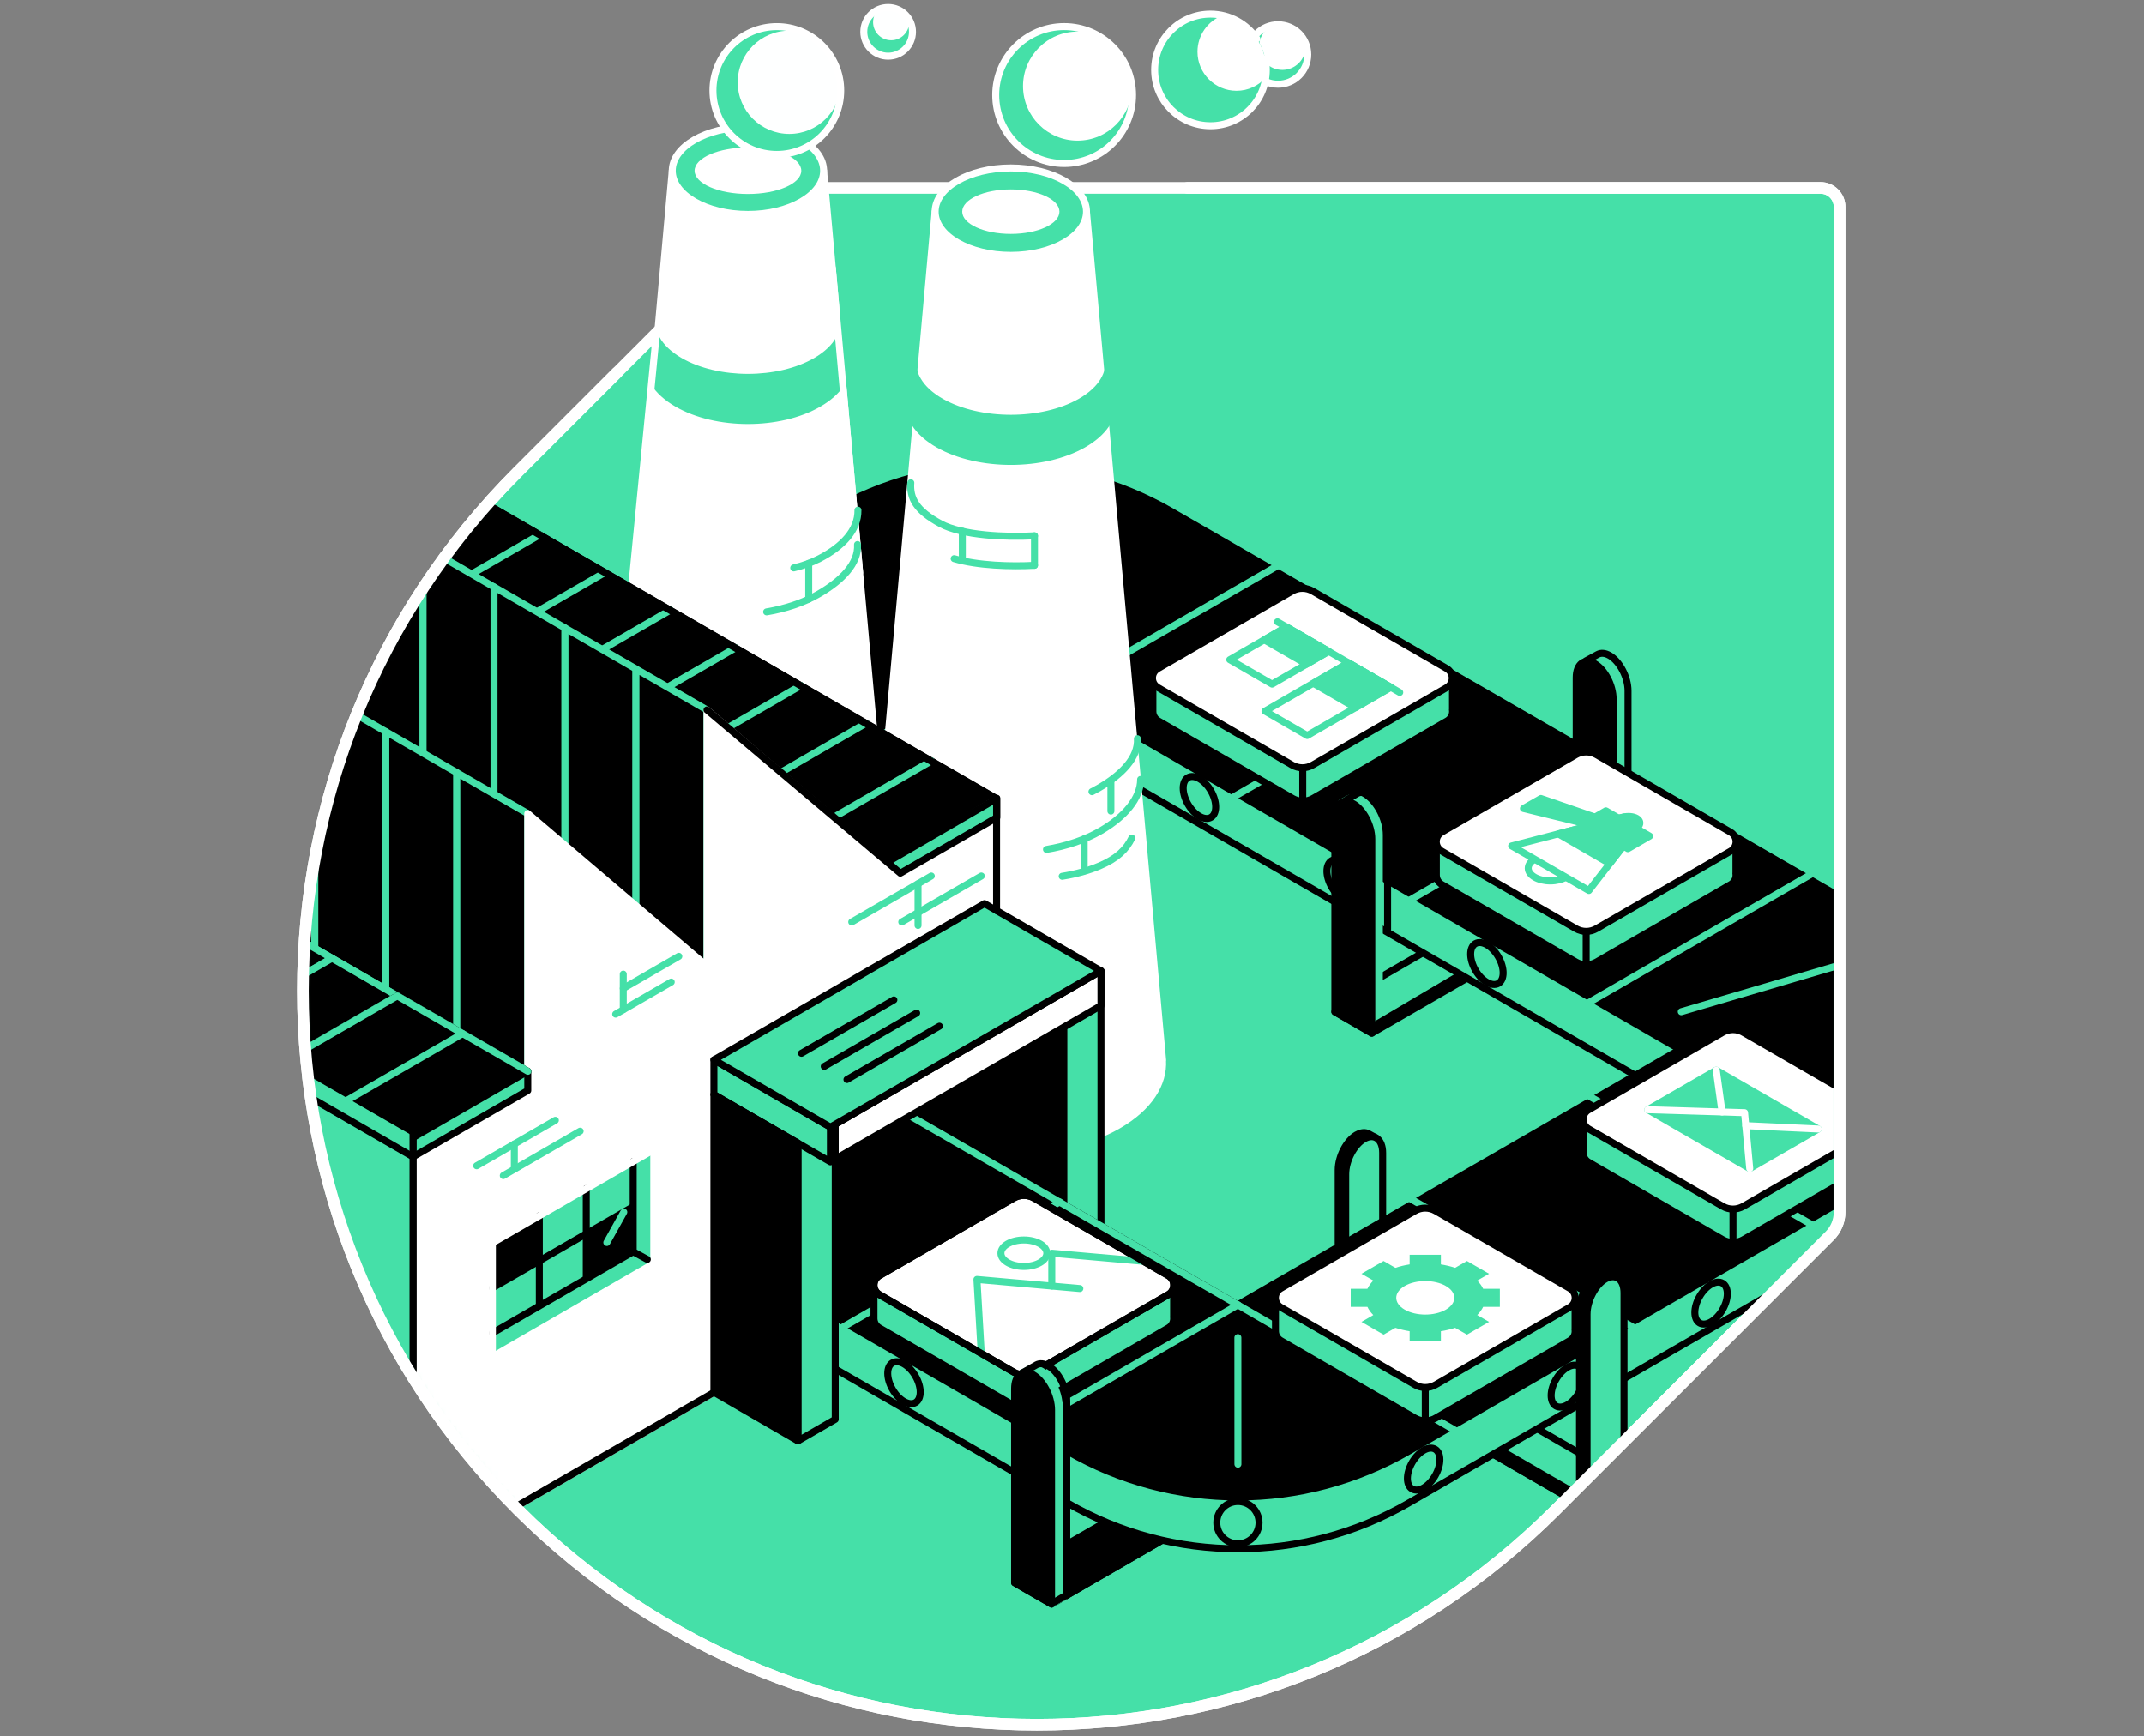 <svg width="368" height="298" viewBox="0 0 368 298" fill="none" xmlns="http://www.w3.org/2000/svg">
<rect x="0" y="0" width="368" height="298" fill="#808080" stroke="none"/>
<g clip-path="url(#clip0_8620_3327)">
<path d="M139.991 32.248C138.461 32.248 136.991 32.857 135.907 33.941L88.899 80.954C39.7 130.148 39.7 209.906 88.899 259.1C138.092 308.298 217.851 308.298 267.04 259.1L314.057 212.083C315.141 211.003 315.746 209.533 315.746 208.008V35.514C315.746 33.71 314.284 32.248 312.48 32.248H139.991Z" fill="#45E0A8" stroke="white" stroke-width="2" stroke-linecap="round" stroke-linejoin="round"/>
<path d="M235.46 177.312L229.117 173.648L289.342 138.879L262.026 161.974L235.46 177.312Z" fill="#45E0A8" stroke="black" stroke-width="1.2" stroke-linecap="round" stroke-linejoin="round"/>
<path d="M235.46 176.262L230.412 171.497L287.684 138.429L263.321 159.818L235.46 176.262Z" fill="#45E0A8" stroke="black" stroke-width="1.2" stroke-linecap="round" stroke-linejoin="round"/>
<path d="M275.004 113.193C274.232 112.747 273.525 112.708 272.977 113L271.691 113.698C271.691 113.698 271.867 113.896 272.072 114.127C271.922 114.534 271.837 115.023 271.837 115.584L276.885 153.267L278.179 151.111V119.244C278.179 116.908 276.761 114.195 275.008 113.184L275.004 113.193Z" fill="#45E0A8" stroke="#45E0A8" stroke-width="1.2" stroke-linecap="round" stroke-linejoin="round"/>
<path d="M276.267 112.497C275.496 112.052 274.789 112.013 274.24 112.305L272.239 113.393C272.239 113.393 273.13 113.2 273.336 113.432C273.186 113.839 273.1 114.327 273.1 114.889L277.249 153.043L279.438 150.42V118.553C279.438 116.217 278.02 113.504 276.267 112.493V112.497Z" stroke="black" stroke-width="1.2" stroke-linecap="round" stroke-linejoin="round"/>
<path d="M276.88 153.268L270.538 149.608V116.288C270.538 113.953 271.956 112.881 273.709 113.893C275.462 114.904 276.88 117.617 276.88 119.952V153.273V153.268Z" fill="black" stroke="black" stroke-width="1.2" stroke-linecap="round" stroke-linejoin="round"/>
<path d="M232.863 194.756C233.635 194.31 234.342 194.271 234.89 194.563L236.176 195.261C236.176 195.261 236 195.459 235.795 195.69C235.945 196.097 236.03 196.586 236.03 197.147L230.982 234.83L229.688 232.674V200.807C229.688 198.471 231.106 195.758 232.859 194.747L232.863 194.756Z" fill="black" stroke="black" stroke-width="1.2" stroke-linecap="round" stroke-linejoin="round"/>
<path d="M230.983 234.835L237.325 231.175V197.855C237.325 195.52 235.907 194.448 234.154 195.46C232.401 196.471 230.983 199.184 230.983 201.519V234.84V234.835Z" fill="#45E0A8" stroke="black" stroke-width="1.2" stroke-linecap="round" stroke-linejoin="round"/>
<path d="M180.489 275.297L174.146 271.637L200.713 256.299L207.055 259.959L180.489 275.297Z" fill="#45E0A8" stroke="black" stroke-width="1.2" stroke-linecap="round" stroke-linejoin="round"/>
<path d="M181.78 273.144L175.437 269.48L202.008 254.142L208.35 257.802L181.78 273.144Z" fill="black" stroke="black" stroke-width="1.2" stroke-linecap="round" stroke-linejoin="round"/>
<path d="M180.489 274.109V275.296L207.055 259.958V258.548L180.489 274.109Z" fill="black" stroke="black" stroke-width="1.2" stroke-linecap="round" stroke-linejoin="round"/>
<mask id="mask0_8620_3327" style="mask-type:luminance" maskUnits="userSpaceOnUse" x="52" y="-5" width="264" height="301">
<path d="M130.434 -5C128.904 -5 114.483 11.937 113.399 13.021L103.722 66.136L88.907 80.955C39.709 130.149 39.709 209.908 88.907 259.101C138.101 308.3 217.859 308.3 267.049 259.101L314.065 212.085C315.15 211.005 315.754 209.535 315.754 208.009V35.516C315.754 33.711 314.293 32.25 312.488 32.25H208.319L240.238 0.854L130.434 -5Z" fill="white"/>
</mask>
<g mask="url(#mask0_8620_3327)">
<path d="M272.406 258.875L278.749 255.215L218.52 220.442L245.84 243.537L272.406 258.875Z" fill="#45E0A8" stroke="black" stroke-width="1.2" stroke-linecap="round" stroke-linejoin="round"/>
<path d="M271.117 256.723L277.455 253.059L220.183 219.996L244.546 241.381L271.117 256.723Z" fill="#45E0A8" stroke="black" stroke-width="1.2" stroke-linecap="round" stroke-linejoin="round"/>
<path d="M272.406 257.686V258.873L245.84 243.535V242.125L272.406 257.686Z" fill="black" stroke="black" stroke-width="1.2" stroke-linecap="round" stroke-linejoin="round"/>
<path d="M339.128 176.244L201.034 96.648C182.924 86.208 160.622 86.217 142.52 96.669L28.623 162.427L65.037 183.452L171.906 121.753L302.709 197.273L339.123 176.248L339.128 176.244Z" fill="#45E0A8" stroke="black" stroke-width="1.2" stroke-linecap="round" stroke-linejoin="round"/>
<path d="M339.128 167.357L201.034 87.761C182.924 77.322 160.622 77.33 142.52 87.783L28.623 153.54L65.037 174.565L171.906 112.866L302.709 188.386L339.123 167.361L339.128 167.357Z" fill="black" stroke="black" stroke-width="1.2" stroke-linecap="round" stroke-linejoin="round"/>
<path d="M279.387 132.883L241.605 154.696" stroke="#45E0A8" stroke-width="1.2" stroke-linecap="round" stroke-linejoin="round"/>
<path d="M312.133 149.302L272.105 172.409" stroke="#45E0A8" stroke-width="1.2" stroke-linecap="round" stroke-linejoin="round"/>
<path d="M219.997 96.68L180.343 119.577" stroke="#45E0A8" stroke-width="1.2" stroke-linecap="round" stroke-linejoin="round"/>
<path d="M248.796 115.377L211.353 136.993" stroke="#45E0A8" stroke-width="1.2" stroke-linecap="round" stroke-linejoin="round"/>
<path d="M219.364 14.457C222.183 14.457 224.468 12.171 224.468 9.353C224.468 6.534 222.183 4.249 219.364 4.249C216.545 4.249 214.26 6.534 214.26 9.353C214.26 12.171 216.545 14.457 219.364 14.457Z" fill="#45E0A8"/>
<path d="M220.1 12C222.306 12 224.094 10.212 224.094 8.006C224.094 5.8 222.306 4.012 220.1 4.012C217.894 4.012 216.106 5.8 216.106 8.006C216.106 10.212 217.894 12 220.1 12Z" fill="white"/>
<path d="M219.364 14.457C222.183 14.457 224.468 12.171 224.468 9.353C224.468 6.534 222.183 4.249 219.364 4.249C216.545 4.249 214.26 6.534 214.26 9.353C214.26 12.171 216.545 14.457 219.364 14.457Z" stroke="white" stroke-width="1.2" stroke-linecap="round" stroke-linejoin="round"/>
<path d="M182.649 28.059C189.137 28.059 194.396 22.8 194.396 16.312C194.396 9.825 189.137 4.565 182.649 4.565C176.162 4.565 170.903 9.825 170.903 16.312C170.903 22.8 176.162 28.059 182.649 28.059Z" fill="#45E0A8"/>
<path d="M184.947 24.134C190.113 24.134 194.302 19.945 194.302 14.778C194.302 9.611 190.113 5.423 184.947 5.423C179.78 5.423 175.591 9.611 175.591 14.778C175.591 19.945 179.78 24.134 184.947 24.134Z" fill="white"/>
<path d="M154.438 174.945L141.363 29.3H115.384L111.248 75.447L102.364 174.533C102.351 174.649 102.343 174.765 102.334 174.88V174.945C102.098 178.965 104.631 183.032 109.945 186.1C120.123 191.976 136.627 191.976 146.805 186.1C152.124 183.032 154.656 178.965 154.416 174.945H154.438Z" fill="white" stroke="white" stroke-width="1.2" stroke-linecap="round" stroke-linejoin="round"/>
<path d="M150.658 126.737C150.658 129.938 147.988 133.144 143.759 135.586C141.084 137.129 137.887 138.184 134.498 138.754" stroke="#45E0A8" stroke-width="1.2" stroke-linecap="round" stroke-linejoin="round"/>
<path d="M128.378 36.8C135.552 36.8 141.367 33.443 141.367 29.3C141.367 25.159 135.552 21.801 128.378 21.801C121.204 21.801 115.388 25.159 115.388 29.3C115.388 33.443 121.204 36.8 128.378 36.8Z" fill="#45E0A8"/>
<path d="M128.378 36.8C135.552 36.8 141.367 33.443 141.367 29.3C141.367 25.159 135.552 21.801 128.378 21.801C121.204 21.801 115.388 25.159 115.388 29.3C115.388 33.443 121.204 36.8 128.378 36.8Z" stroke="white" stroke-width="1.2" stroke-linecap="round" stroke-linejoin="round"/>
<path d="M128.377 33.291C133.435 33.291 137.536 31.504 137.536 29.301C137.536 27.097 133.435 25.311 128.377 25.311C123.32 25.311 119.219 27.097 119.219 29.301C119.219 31.504 123.32 33.291 128.377 33.291Z" fill="white"/>
<path d="M111.256 61.586L111.265 61.595C110.943 64.346 112.593 67.162 116.24 69.266C122.943 73.136 133.807 73.136 140.505 69.266C144.019 67.239 145.682 64.547 145.511 61.89H145.515L145.506 61.796C145.506 61.788 145.506 61.783 145.506 61.775L144.868 54.605H144.821C144.962 55.843 144.684 57.099 143.989 58.286C143.912 58.415 143.835 58.543 143.749 58.672C143.724 58.711 143.694 58.749 143.668 58.792C143.582 58.916 143.488 59.041 143.394 59.165C143.364 59.208 143.329 59.246 143.295 59.289C143.196 59.409 143.094 59.529 142.991 59.645C142.952 59.688 142.914 59.73 142.871 59.773C142.764 59.885 142.652 59.996 142.541 60.108C142.494 60.155 142.447 60.198 142.399 60.245C142.284 60.352 142.164 60.455 142.044 60.562C141.988 60.609 141.937 60.656 141.877 60.703C141.752 60.806 141.624 60.905 141.491 61.003C141.431 61.05 141.371 61.098 141.307 61.145C141.169 61.248 141.019 61.346 140.874 61.445C140.814 61.488 140.754 61.526 140.694 61.569C140.479 61.706 140.261 61.843 140.034 61.972C133.593 65.692 123.153 65.692 116.712 61.972C116.485 61.843 116.27 61.706 116.06 61.573C115.996 61.535 115.94 61.492 115.876 61.449C115.73 61.35 115.589 61.252 115.452 61.153C115.388 61.106 115.328 61.059 115.268 61.012C115.139 60.913 115.01 60.815 114.886 60.716C114.83 60.669 114.775 60.622 114.723 60.579C114.599 60.472 114.479 60.369 114.363 60.262C114.316 60.219 114.273 60.176 114.226 60.133C114.106 60.018 113.99 59.902 113.879 59.782C113.845 59.748 113.81 59.713 113.78 59.675C113.66 59.542 113.545 59.409 113.438 59.276C113.421 59.255 113.399 59.229 113.382 59.208C113.258 59.049 113.138 58.891 113.031 58.728C112.915 58.56 112.808 58.389 112.713 58.218" fill="#45E0A8"/>
<path d="M111.256 61.586L111.265 61.595C110.943 64.346 112.593 67.162 116.24 69.266C122.943 73.136 133.807 73.136 140.505 69.266C144.019 67.239 145.682 64.547 145.511 61.89H145.515L145.506 61.796C145.506 61.788 145.506 61.783 145.506 61.775L144.868 54.605H144.821C144.962 55.843 144.684 57.099 143.989 58.286C143.912 58.415 143.835 58.543 143.749 58.672C143.724 58.711 143.694 58.749 143.668 58.792C143.582 58.916 143.488 59.041 143.394 59.165C143.364 59.208 143.329 59.246 143.295 59.289C143.196 59.409 143.094 59.529 142.991 59.645C142.952 59.688 142.914 59.73 142.871 59.773C142.764 59.885 142.652 59.996 142.541 60.108C142.494 60.155 142.447 60.198 142.399 60.245C142.284 60.352 142.164 60.455 142.044 60.562C141.988 60.609 141.937 60.656 141.877 60.703C141.752 60.806 141.624 60.905 141.491 61.003C141.431 61.05 141.371 61.098 141.307 61.145C141.169 61.248 141.019 61.346 140.874 61.445C140.814 61.488 140.754 61.526 140.694 61.569C140.479 61.706 140.261 61.843 140.034 61.972C133.593 65.692 123.153 65.692 116.712 61.972C116.485 61.843 116.27 61.706 116.06 61.573C115.996 61.535 115.94 61.492 115.876 61.449C115.73 61.35 115.589 61.252 115.452 61.153C115.388 61.106 115.328 61.059 115.268 61.012C115.139 60.913 115.01 60.815 114.886 60.716C114.83 60.669 114.775 60.622 114.723 60.579C114.599 60.472 114.479 60.369 114.363 60.262C114.316 60.219 114.273 60.176 114.226 60.133C114.106 60.018 113.99 59.902 113.879 59.782C113.845 59.748 113.81 59.713 113.78 59.675C113.66 59.542 113.545 59.409 113.438 59.276C113.421 59.255 113.399 59.229 113.382 59.208C113.258 59.049 113.138 58.891 113.031 58.728C112.915 58.56 112.808 58.389 112.713 58.218" stroke="#45E0A8" stroke-width="1.2" stroke-linecap="round" stroke-linejoin="round"/>
<path d="M133.336 26.503C139.393 26.503 144.303 21.593 144.303 15.536C144.303 9.479 139.393 4.569 133.336 4.569C127.279 4.569 122.369 9.479 122.369 15.536C122.369 21.593 127.279 26.503 133.336 26.503Z" fill="#45E0A8"/>
<path d="M135.477 22.981C140.37 22.981 144.336 19.015 144.336 14.123C144.336 9.231 140.37 5.265 135.477 5.265C130.585 5.265 126.619 9.231 126.619 14.123C126.619 19.015 130.585 22.981 135.477 22.981Z" fill="#FEFFFF"/>
<path d="M133.336 26.503C139.393 26.503 144.303 21.593 144.303 15.536C144.303 9.479 139.393 4.569 133.336 4.569C127.279 4.569 122.369 9.479 122.369 15.536C122.369 21.593 127.279 26.503 133.336 26.503Z" stroke="white" stroke-width="1.2" stroke-linecap="round" stroke-linejoin="round"/>
<path d="M199.56 181.97L186.485 36.325H160.506L156.371 82.472L147.487 181.558C147.474 181.674 147.465 181.79 147.457 181.905V181.97C147.221 185.99 149.754 190.056 155.068 193.125C165.246 199 181.75 199 191.928 193.125C197.246 190.056 199.779 185.99 199.539 181.97H199.56Z" fill="white" stroke="white" stroke-width="1.2" stroke-linecap="round" stroke-linejoin="round"/>
<path d="M195.781 133.761C195.781 136.963 193.111 140.168 188.881 142.611C186.207 144.154 183.01 145.208 179.62 145.778" stroke="#45E0A8" stroke-width="1.2" stroke-linecap="round" stroke-linejoin="round"/>
<path d="M194.267 143.826C193.324 145.78 191.734 147.323 188.768 148.591C186.849 149.41 184.68 150.014 182.314 150.387" stroke="#45E0A8" stroke-width="1.2" stroke-linecap="round" stroke-linejoin="round"/>
<path d="M195.228 126.773C195.416 130 192.592 132.932 188.521 135.28C188.165 135.486 187.801 135.683 187.428 135.867" stroke="#45E0A8" stroke-width="1.2" stroke-linecap="round" stroke-linejoin="round"/>
<path d="M190.68 139.199V134.069" stroke="#45E0A8" stroke-width="1.2" stroke-linecap="round" stroke-linejoin="round"/>
<path d="M186.095 149.465V143.971" stroke="#45E0A8" stroke-width="1.2" stroke-linecap="round" stroke-linejoin="round"/>
<path d="M173.5 43.825C180.674 43.825 186.49 40.467 186.49 36.325C186.49 32.183 180.674 28.825 173.5 28.825C166.326 28.825 160.511 32.183 160.511 36.325C160.511 40.467 166.326 43.825 173.5 43.825Z" fill="#45E0A8"/>
<path d="M173.5 43.825C180.674 43.825 186.49 40.467 186.49 36.325C186.49 32.183 180.674 28.825 173.5 28.825C166.326 28.825 160.511 32.183 160.511 36.325C160.511 40.467 166.326 43.825 173.5 43.825Z" stroke="white" stroke-width="1.2" stroke-linecap="round" stroke-linejoin="round"/>
<path d="M177.557 91.957C172.672 92.223 165.232 91.931 161.431 89.879C157.261 87.624 156.138 85.516 156.335 82.855" stroke="#45E0A8" stroke-width="1.2" stroke-linecap="round" stroke-linejoin="round"/>
<path d="M177.558 97.016C173.543 97.235 167.8 97.076 163.771 95.872" stroke="#45E0A8" stroke-width="1.2" stroke-linecap="round" stroke-linejoin="round"/>
<path d="M165.173 91.171V96.232" stroke="#45E0A8" stroke-width="1.2" stroke-linecap="round" stroke-linejoin="round"/>
<path d="M177.559 91.957V97.019" stroke="#45E0A8" stroke-width="1.2" stroke-linecap="round" stroke-linejoin="round"/>
<path d="M190.997 68.916H191.002L190.993 68.822C190.993 68.813 190.993 68.809 190.993 68.8L190.342 61.635H190.294C190.44 62.873 190.153 64.125 189.442 65.316C189.365 65.445 189.283 65.573 189.197 65.698C189.172 65.736 189.142 65.775 189.116 65.817C189.026 65.942 188.932 66.066 188.833 66.19C188.799 66.233 188.769 66.272 188.735 66.315C188.636 66.435 188.529 66.555 188.422 66.67C188.383 66.713 188.34 66.756 188.302 66.799C188.195 66.91 188.079 67.022 187.963 67.133C187.916 67.18 187.869 67.223 187.817 67.27C187.702 67.377 187.577 67.48 187.453 67.587C187.397 67.635 187.342 67.682 187.286 67.729C187.162 67.832 187.029 67.93 186.892 68.029C186.827 68.076 186.767 68.123 186.703 68.17C186.562 68.273 186.412 68.372 186.262 68.47C186.198 68.513 186.142 68.552 186.078 68.594C185.859 68.732 185.636 68.869 185.405 68.997C178.831 72.713 168.168 72.713 161.594 68.997C161.363 68.869 161.144 68.736 160.93 68.599C160.866 68.56 160.806 68.517 160.741 68.475C160.591 68.376 160.446 68.282 160.304 68.179C160.24 68.132 160.18 68.085 160.116 68.037C159.983 67.939 159.85 67.84 159.726 67.742C159.67 67.695 159.614 67.647 159.559 67.605C159.434 67.502 159.31 67.394 159.194 67.287C159.147 67.245 159.1 67.202 159.057 67.159C158.933 67.043 158.817 66.927 158.701 66.807C158.667 66.773 158.633 66.739 158.599 66.7C158.474 66.567 158.359 66.435 158.247 66.302C158.23 66.28 158.209 66.255 158.191 66.233C158.063 66.075 157.943 65.916 157.831 65.753C157.716 65.586 157.604 65.415 157.506 65.243C156.876 64.159 156.597 63.019 156.679 61.892L156.023 68.612L156.032 68.62C155.706 71.371 157.39 74.183 161.11 76.287C167.954 80.153 179.045 80.153 185.889 76.287C189.476 74.26 191.173 71.573 190.997 68.92V68.916Z" fill="#45E0A8" stroke="#45E0A8" stroke-width="1.2" stroke-linecap="round" stroke-linejoin="round"/>
<path d="M182.649 28.059C189.137 28.059 194.396 22.8 194.396 16.312C194.396 9.825 189.137 4.565 182.649 4.565C176.162 4.565 170.903 9.825 170.903 16.312C170.903 22.8 176.162 28.059 182.649 28.059Z" stroke="white" stroke-width="1.2" stroke-linecap="round" stroke-linejoin="round"/>
<path d="M152.445 9.641C154.752 9.641 156.623 7.77 156.623 5.462C156.623 3.154 154.752 1.284 152.445 1.284C150.137 1.284 148.266 3.154 148.266 5.462C148.266 7.77 150.137 9.641 152.445 9.641Z" fill="#FEFFFF"/>
<path d="M156.015 3.292C156.045 3.459 156.066 3.63 156.066 3.806C156.066 5.52 154.678 6.909 152.963 6.909C151.249 6.909 149.861 5.52 149.861 3.806C149.861 2.966 150.199 2.207 150.739 1.646C149.282 2.297 148.266 3.759 148.266 5.46C148.266 7.77 150.139 9.639 152.445 9.639C154.75 9.639 156.623 7.766 156.623 5.46C156.623 4.663 156.396 3.926 156.01 3.292H156.015Z" fill="#45E0A8"/>
<path d="M207.771 21.585C213.06 21.585 217.349 17.297 217.349 12.007C217.349 6.717 213.06 2.429 207.771 2.429C202.481 2.429 198.192 6.717 198.192 12.007C198.192 17.297 202.481 21.585 207.771 21.585Z" fill="#45E0A8"/>
<path d="M209.802 2.649C207.308 3.622 205.538 6.044 205.538 8.885C205.538 12.583 208.538 15.583 212.236 15.583C214.233 15.583 216.02 14.705 217.246 13.32C217.306 12.892 217.345 12.455 217.345 12.009C217.345 7.419 214.113 3.588 209.802 2.654V2.649Z" fill="white"/>
<path d="M217.152 10.083C217.276 10.704 217.345 11.347 217.345 12.002C217.345 17.291 213.059 21.581 207.766 21.581C202.474 21.581 198.188 17.295 198.188 12.002C198.188 6.71 202.474 2.424 207.766 2.424C211.083 2.424 214.006 4.113 215.725 6.671" stroke="white" stroke-width="1.2" stroke-linecap="round" stroke-linejoin="round"/>
<path d="M152.445 9.641C154.752 9.641 156.623 7.77 156.623 5.462C156.623 3.154 154.752 1.284 152.445 1.284C150.137 1.284 148.266 3.154 148.266 5.462C148.266 7.77 150.137 9.641 152.445 9.641Z" stroke="white" stroke-width="1.2" stroke-linecap="round" stroke-linejoin="round"/>
<path d="M112.598 57.92L108.291 102.074" stroke="white" stroke-width="1.2" stroke-linecap="round" stroke-linejoin="round"/>
<path d="M188.975 166.625L182.568 168.214V220.957L188.975 217.254V166.625Z" fill="#45E0A8" stroke="black" stroke-width="1.2" stroke-linecap="round" stroke-linejoin="round"/>
<path d="M168.142 161.511L182.567 169.847V220.956L149.834 204.851L168.142 161.511Z" fill="black" stroke="black" stroke-width="1.2" stroke-linecap="round" stroke-linejoin="round"/>
<path d="M339.718 201.405L324.783 167.978L212.468 232.823L137.565 189.65L142.664 234.537L183.227 257.953C201.342 268.414 223.661 268.414 241.776 257.953L339.718 201.405Z" fill="#45E0A8" stroke="black" stroke-width="1.2" stroke-linecap="round" stroke-linejoin="round"/>
<path d="M339.718 192.515L324.783 159.088L212.468 223.933L137.565 180.76L142.664 225.647L183.227 249.063C201.342 259.524 223.661 259.524 241.776 249.063L339.718 192.515Z" fill="black" stroke="black" stroke-width="1.2" stroke-linecap="round" stroke-linejoin="round"/>
<path d="M288.579 173.629L319.036 164.66" stroke="#45E0A8" stroke-width="1.2" stroke-linecap="round" stroke-linejoin="round"/>
<path d="M154.475 190.51L212.467 223.938" stroke="#45E0A8" stroke-width="1.2" stroke-linecap="round" stroke-linejoin="round"/>
<path d="M272.251 187.82L310.98 210.182" stroke="#45E0A8" stroke-width="1.2" stroke-linecap="round" stroke-linejoin="round"/>
<path d="M241.605 205.447L280.227 227.745" stroke="#45E0A8" stroke-width="1.2" stroke-linecap="round" stroke-linejoin="round"/>
<path d="M212.477 223.952L250.181 245.723" stroke="#45E0A8" stroke-width="1.2" stroke-linecap="round" stroke-linejoin="round"/>
<path d="M181.887 206.275L144.131 228.076" stroke="#45E0A8" stroke-width="1.2" stroke-linecap="round" stroke-linejoin="round"/>
<path d="M212.477 223.936L175.356 245.368" stroke="#45E0A8" stroke-width="1.2" stroke-linecap="round" stroke-linejoin="round"/>
<path d="M201.429 225.987H201.442V220.549L192.725 220.138L177.503 211.348C176.41 210.718 175.064 210.718 173.976 211.348L161.325 218.651L156.718 218.432L150.015 220.545V226.27C150.015 226.905 150.328 227.543 150.958 227.907L170.44 239.157L173.976 241.197C175.068 241.827 176.414 241.827 177.503 241.197L200.52 227.907C201.245 227.487 201.54 226.712 201.429 225.987Z" fill="#45E0A8" stroke="black" stroke-width="1.2" stroke-linecap="round" stroke-linejoin="round"/>
<path d="M177.503 235.476C176.41 236.106 175.064 236.106 173.976 235.476L170.44 233.436L150.958 222.186C149.698 221.458 149.698 219.641 150.958 218.916L173.976 205.627C175.069 204.997 176.414 204.997 177.503 205.627L200.521 218.916C201.781 219.645 201.781 221.462 200.521 222.186L177.503 235.476Z" fill="white" stroke="black" stroke-width="1.2" stroke-linecap="round" stroke-linejoin="round"/>
<path d="M175.736 217.347C177.911 217.347 179.675 216.33 179.675 215.076C179.675 213.822 177.911 212.805 175.736 212.805C173.561 212.805 171.798 213.822 171.798 215.076C171.798 216.33 173.561 217.347 175.736 217.347Z" fill="white" stroke="#45E0A8" stroke-width="1.2" stroke-linecap="round" stroke-linejoin="round"/>
<path d="M175.733 235.945V241.671" stroke="black" stroke-width="1.2" stroke-linecap="round" stroke-linejoin="round"/>
<path d="M180.528 220.71V215.075L196.282 216.468" stroke="#45E0A8" stroke-width="1.2" stroke-linecap="round" stroke-linejoin="round"/>
<path d="M168.421 232.269L167.68 219.576L185.349 221.14" stroke="#45E0A8" stroke-width="1.2" stroke-linecap="round" stroke-linejoin="round"/>
<path d="M177.503 235.476C176.41 236.106 175.064 236.106 173.976 235.476L170.44 233.436L150.958 222.186C149.698 221.458 149.698 219.641 150.958 218.916L173.976 205.627C175.069 204.997 176.414 204.997 177.503 205.627L200.521 218.916C201.781 219.645 201.781 221.462 200.521 222.186L177.503 235.476Z" stroke="black" stroke-width="1.2" stroke-linecap="round" stroke-linejoin="round"/>
<path d="M61.389 109.812L50.182 103.341L81.42 85.308L92.622 91.779L61.389 109.812Z" fill="black" stroke="black" stroke-width="1.2" stroke-linecap="round" stroke-linejoin="round"/>
<path d="M72.592 116.279L61.39 109.812L92.623 91.779L103.83 98.246L72.592 116.279Z" fill="black" stroke="black" stroke-width="1.2" stroke-linecap="round" stroke-linejoin="round"/>
<path d="M83.799 122.75L72.592 116.279L103.829 98.246L115.032 104.717L83.799 122.75Z" fill="black" stroke="black" stroke-width="1.2" stroke-linecap="round" stroke-linejoin="round"/>
<path d="M95.002 129.221L83.799 122.754L115.032 104.72L126.239 111.187L95.002 129.221Z" fill="black" stroke="black" stroke-width="1.2" stroke-linecap="round" stroke-linejoin="round"/>
<path d="M106.208 135.692L95.001 129.221L126.238 111.187L137.441 117.658L106.208 135.692Z" fill="black" stroke="black" stroke-width="1.2" stroke-linecap="round" stroke-linejoin="round"/>
<path d="M117.411 142.159L106.208 135.692L137.442 117.658L148.648 124.125L117.411 142.159Z" fill="black" stroke="black" stroke-width="1.2" stroke-linecap="round" stroke-linejoin="round"/>
<path d="M128.613 148.625L117.41 142.159L148.648 124.125L159.85 130.592L128.613 148.625Z" fill="black" stroke="black" stroke-width="1.2" stroke-linecap="round" stroke-linejoin="round"/>
<path d="M139.82 155.097L128.614 148.626L159.851 130.592L171.053 137.063L139.82 155.097Z" fill="black" stroke="black" stroke-width="1.2" stroke-linecap="round" stroke-linejoin="round"/>
<path d="M92.622 91.779L61.389 109.812L50.183 103.341" stroke="#45E0A8" stroke-width="1.2" stroke-linecap="round" stroke-linejoin="round"/>
<path d="M103.83 98.246L72.592 116.279L61.39 109.812" stroke="#45E0A8" stroke-width="1.2" stroke-linecap="round" stroke-linejoin="round"/>
<path d="M115.032 104.72L83.799 122.753L72.592 116.282" stroke="#45E0A8" stroke-width="1.2" stroke-linecap="round" stroke-linejoin="round"/>
<path d="M126.239 111.187L95.002 129.22L83.799 122.753" stroke="#45E0A8" stroke-width="1.2" stroke-linecap="round" stroke-linejoin="round"/>
<path d="M137.441 117.658L106.208 135.691L95.001 129.22" stroke="#45E0A8" stroke-width="1.2" stroke-linecap="round" stroke-linejoin="round"/>
<path d="M148.648 124.125L117.41 142.159" stroke="#45E0A8" stroke-width="1.2" stroke-linecap="round" stroke-linejoin="round"/>
<path d="M128.614 148.625L159.851 130.592" stroke="#45E0A8" stroke-width="1.2" stroke-linecap="round" stroke-linejoin="round"/>
<path d="M60.43 130.895L48.246 123.863V79.636L60.43 86.668V130.895Z" fill="black" stroke="#45E0A8" stroke-width="1.2" stroke-linecap="round" stroke-linejoin="round"/>
<path d="M72.614 137.928L60.43 130.896V86.669L72.614 93.701V137.928Z" fill="black" stroke="#45E0A8" stroke-width="1.2" stroke-linecap="round" stroke-linejoin="round"/>
<path d="M84.794 144.962L72.615 137.929V93.702L84.794 100.735V144.962Z" fill="black" stroke="#45E0A8" stroke-width="1.2" stroke-linecap="round" stroke-linejoin="round"/>
<path d="M96.977 151.991L84.793 144.959V100.732L96.977 107.769V151.991Z" fill="black" stroke="#45E0A8" stroke-width="1.2" stroke-linecap="round" stroke-linejoin="round"/>
<path d="M109.161 159.029L96.977 151.992V107.769L109.161 114.802V159.029Z" fill="black" stroke="#45E0A8" stroke-width="1.2" stroke-linecap="round" stroke-linejoin="round"/>
<path d="M121.34 166.062L109.161 159.029V114.802L121.34 121.835V166.062Z" fill="black" stroke="#45E0A8" stroke-width="1.2" stroke-linecap="round" stroke-linejoin="round"/>
<path d="M54.04 162.755L41.86 155.722V111.496L54.04 118.532V162.755Z" fill="black" stroke="#45E0A8" stroke-width="1.2" stroke-linecap="round" stroke-linejoin="round"/>
<path d="M66.224 169.792L54.04 162.755V118.533L66.224 125.565V169.792Z" fill="black" stroke="#45E0A8" stroke-width="1.2" stroke-linecap="round" stroke-linejoin="round"/>
<path d="M78.408 176.822L66.224 169.789V125.562L78.408 132.595V176.822Z" fill="black" stroke="#45E0A8" stroke-width="1.2" stroke-linecap="round" stroke-linejoin="round"/>
<path d="M90.587 183.855L78.407 176.823V132.596L90.587 139.628V183.855Z" fill="black" stroke="#45E0A8" stroke-width="1.2" stroke-linecap="round" stroke-linejoin="round"/>
<path d="M152.432 148.311L152.132 148.058L121.362 121.86V165.822L90.587 139.624V183.589L70.891 194.963V268.778L141.401 228.073L139.442 197.269L171.053 179.09V137.134L152.432 148.311Z" fill="white" stroke="white" stroke-width="1.2" stroke-linecap="round" stroke-linejoin="round"/>
<path d="M154.365 149.956L171.092 140.301V136.993L152.133 148.058L154.365 149.956Z" fill="#45E0A8"/>
<path d="M171.092 136.993V140.302L154.537 149.859L121.341 121.835" stroke="black" stroke-width="1.2" stroke-linecap="round" stroke-linejoin="round"/>
<path d="M70.891 193.434V268.778L141.401 228.074" stroke="black" stroke-width="1.2" stroke-linecap="round" stroke-linejoin="round"/>
<path d="M108.684 214.822L84.514 228.78V213.3L108.684 199.347V214.822Z" fill="#45E0A8"/>
<path d="M92.571 208.653V224.128" stroke="black" stroke-width="1.2" stroke-linecap="round" stroke-linejoin="round"/>
<path d="M108.684 207.088L84.514 221.042" stroke="black" stroke-width="1.2" stroke-linecap="round" stroke-linejoin="round"/>
<path d="M100.629 203.998V219.477" stroke="black" stroke-width="1.2" stroke-linecap="round" stroke-linejoin="round"/>
<path d="M111.621 197.652L108.685 199.345V214.82L84.515 228.774L84.326 232.271L111.081 216.821C111.415 216.629 111.621 216.269 111.621 215.883V197.644V197.652Z" fill="#45E0A8"/>
<path d="M84.514 228.782L108.684 214.824L111.11 216.144" stroke="black" stroke-width="1.2" stroke-linecap="round" stroke-linejoin="round"/>
<path d="M92.57 208.653L84.514 213.303V221.043L92.57 216.389V208.653Z" fill="black"/>
<path d="M108.686 207.088L100.629 211.738V219.477L108.686 214.823V207.088Z" fill="black"/>
<path d="M108.685 214.822V199.347" stroke="black" stroke-width="1.2" stroke-linecap="round" stroke-linejoin="round"/>
<path d="M84.514 235.654V213.3L111.988 197.439" stroke="white" stroke-width="1.2" stroke-linecap="round" stroke-linejoin="round"/>
<path d="M146.197 158.228L159.851 150.343" stroke="#45E0A8" stroke-width="1.2" stroke-linecap="round" stroke-linejoin="round"/>
<path d="M154.785 158.228L168.435 150.343" stroke="#45E0A8" stroke-width="1.2" stroke-linecap="round" stroke-linejoin="round"/>
<path d="M157.575 151.659V158.824" stroke="#45E0A8" stroke-width="1.2" stroke-linecap="round" stroke-linejoin="round"/>
<path d="M81.811 200.067L95.323 192.268" stroke="#45E0A8" stroke-width="1.2" stroke-linecap="round" stroke-linejoin="round"/>
<path d="M86.383 201.753L99.578 194.133" stroke="#45E0A8" stroke-width="1.2" stroke-linecap="round" stroke-linejoin="round"/>
<path d="M88.278 196.335V200.66" stroke="#45E0A8" stroke-width="1.2" stroke-linecap="round" stroke-linejoin="round"/>
<path d="M105.68 174.043L115.211 168.541" stroke="#45E0A8" stroke-width="1.2" stroke-linecap="round" stroke-linejoin="round"/>
<path d="M106.983 169.629L116.514 164.126" stroke="#45E0A8" stroke-width="1.2" stroke-linecap="round" stroke-linejoin="round"/>
<path d="M106.983 167.175V173.286" stroke="#45E0A8" stroke-width="1.2" stroke-linecap="round" stroke-linejoin="round"/>
<path d="M181.801 254.96C182.889 254.332 182.889 252.294 181.8 250.408C180.712 248.522 178.947 247.503 177.858 248.131C176.77 248.76 176.77 250.798 177.859 252.684C178.948 254.569 180.712 255.589 181.801 254.96Z" stroke="black" stroke-width="1.2" stroke-linecap="round" stroke-linejoin="round"/>
<path d="M157.135 240.717C158.224 240.088 158.224 238.05 157.135 236.164C156.046 234.278 154.281 233.259 153.193 233.888C152.104 234.516 152.105 236.554 153.193 238.44C154.282 240.326 156.047 241.345 157.135 240.717Z" stroke="black" stroke-width="1.2" stroke-linecap="round" stroke-linejoin="round"/>
<path d="M232.511 154.525C233.6 153.897 233.599 151.859 232.511 149.973C231.422 148.087 229.657 147.068 228.568 147.696C227.48 148.325 227.48 150.363 228.569 152.248C229.658 154.134 231.423 155.154 232.511 154.525Z" stroke="black" stroke-width="1.2" stroke-linecap="round" stroke-linejoin="round"/>
<path d="M257.185 168.772C258.274 168.143 258.274 166.105 257.185 164.219C256.096 162.334 254.331 161.314 253.243 161.943C252.154 162.571 252.155 164.609 253.243 166.495C254.332 168.381 256.097 169.4 257.185 168.772Z" stroke="black" stroke-width="1.2" stroke-linecap="round" stroke-linejoin="round"/>
<path d="M207.846 140.281C208.934 139.653 208.934 137.614 207.845 135.729C206.756 133.843 204.991 132.824 203.903 133.452C202.814 134.08 202.815 136.119 203.903 138.004C204.992 139.89 206.757 140.909 207.846 140.281Z" stroke="black" stroke-width="1.2" stroke-linecap="round" stroke-linejoin="round"/>
<path d="M270.997 239.023C272.086 237.137 272.086 235.099 270.998 234.47C269.909 233.842 268.144 234.861 267.056 236.747C265.967 238.633 265.967 240.671 267.055 241.299C268.143 241.928 269.908 240.909 270.997 239.023Z" stroke="black" stroke-width="1.2" stroke-linecap="round" stroke-linejoin="round"/>
<path d="M246.332 253.263C247.42 251.377 247.421 249.339 246.332 248.711C245.244 248.082 243.479 249.102 242.39 250.987C241.301 252.873 241.301 254.911 242.389 255.54C243.478 256.168 245.243 255.149 246.332 253.263Z" stroke="black" stroke-width="1.2" stroke-linecap="round" stroke-linejoin="round"/>
<path d="M320.336 210.536C321.425 208.65 321.425 206.612 320.337 205.984C319.248 205.355 317.483 206.375 316.394 208.26C315.306 210.146 315.305 212.184 316.394 212.813C317.482 213.441 319.247 212.422 320.336 210.536Z" stroke="black" stroke-width="1.2" stroke-linecap="round" stroke-linejoin="round"/>
<path d="M295.667 224.776C296.755 222.89 296.756 220.852 295.667 220.224C294.579 219.595 292.814 220.615 291.725 222.501C290.636 224.386 290.636 226.424 291.724 227.053C292.813 227.681 294.578 226.662 295.667 224.776Z" stroke="black" stroke-width="1.2" stroke-linecap="round" stroke-linejoin="round"/>
<path d="M188.975 172.581L142.532 199.396V193.439L188.975 166.625V172.581Z" fill="white" stroke="black" stroke-width="1.2" stroke-linecap="round" stroke-linejoin="round"/>
<path d="M143.363 190.847L136.957 194.546V247.288L143.363 243.589V190.847Z" fill="#45E0A8" stroke="black" stroke-width="1.2" stroke-linecap="round" stroke-linejoin="round"/>
<path d="M122.536 187.847L142.533 199.397V193.44L122.536 181.89V187.847Z" fill="#45E0A8" stroke="black" stroke-width="1.2" stroke-linecap="round" stroke-linejoin="round"/>
<path d="M122.536 187.845L136.957 196.176V247.286L122.536 238.946V187.845Z" fill="black" stroke="black" stroke-width="1.2" stroke-linecap="round" stroke-linejoin="round"/>
<path d="M188.975 166.623L168.979 155.078L122.536 181.888L142.533 193.433L188.975 166.623Z" fill="#45E0A8" stroke="black" stroke-width="1.2" stroke-linecap="round" stroke-linejoin="round"/>
<path d="M157.34 173.858L141.475 183.02" stroke="black" stroke-width="1.2" stroke-linecap="round" stroke-linejoin="round"/>
<path d="M137.565 180.763L153.43 171.605" stroke="black" stroke-width="1.2" stroke-linecap="round" stroke-linejoin="round"/>
<path d="M161.244 176.111L145.378 185.269" stroke="black" stroke-width="1.2" stroke-linecap="round" stroke-linejoin="round"/>
<path d="M81.42 85.308L171.052 137.133V156.272" stroke="black" stroke-width="1.2" stroke-linecap="round" stroke-linejoin="round"/>
<path d="M249.302 121.805H249.315V116.367L240.598 115.955L225.376 107.166C224.283 106.536 222.937 106.536 221.849 107.166L209.198 114.468L204.591 114.25L197.888 116.363V122.088C197.888 122.722 198.201 123.361 198.831 123.725L218.313 134.975L221.849 137.015C222.942 137.645 224.287 137.645 225.376 137.015L248.394 123.725C249.118 123.305 249.414 122.53 249.302 121.805Z" fill="#45E0A8" stroke="black" stroke-width="1.2" stroke-linecap="round" stroke-linejoin="round"/>
<path d="M223.606 131.767V137.492" stroke="black" stroke-width="1.2" stroke-linecap="round" stroke-linejoin="round"/>
<path d="M297.952 149.888H297.964V144.45L289.248 144.039L274.025 135.249C272.933 134.619 271.587 134.619 270.498 135.249L257.847 142.551L253.24 142.333L246.538 144.446V150.171C246.538 150.805 246.851 151.444 247.481 151.808L266.963 163.058L270.498 165.098C271.591 165.728 272.937 165.728 274.025 165.098L297.043 151.808C297.767 151.388 298.063 150.613 297.952 149.888Z" fill="#45E0A8" stroke="black" stroke-width="1.2" stroke-linecap="round" stroke-linejoin="round"/>
<path d="M272.251 159.85V165.571" stroke="black" stroke-width="1.2" stroke-linecap="round" stroke-linejoin="round"/>
<path d="M323.151 197.543H323.164V192.105L314.447 191.693L299.225 182.904C298.132 182.274 296.786 182.274 295.698 182.904L283.047 190.206L278.44 189.988L271.737 192.1V197.826C271.737 198.46 272.05 199.099 272.68 199.463L292.162 210.713L295.698 212.752C296.79 213.382 298.136 213.382 299.225 212.752L322.242 199.463C322.967 199.043 323.262 198.267 323.151 197.543Z" fill="#45E0A8" stroke="black" stroke-width="1.2" stroke-linecap="round" stroke-linejoin="round"/>
<path d="M297.455 207.504V213.229" stroke="black" stroke-width="1.2" stroke-linecap="round" stroke-linejoin="round"/>
<path d="M270.335 228.17H270.348V222.731L261.631 222.32L246.409 213.53C245.316 212.9 243.971 212.9 242.882 213.53L230.231 220.833L225.624 220.614L218.922 222.727V228.452C218.922 229.087 219.234 229.725 219.864 230.089L239.347 241.339L242.882 243.379C243.975 244.009 245.321 244.009 246.409 243.379L269.427 230.089C270.151 229.669 270.447 228.894 270.335 228.17Z" fill="#45E0A8" stroke="black" stroke-width="1.2" stroke-linecap="round" stroke-linejoin="round"/>
<path d="M244.639 238.127V243.853" stroke="black" stroke-width="1.2" stroke-linecap="round" stroke-linejoin="round"/>
<path d="M242.874 237.658L219.856 224.368C218.596 223.64 218.596 221.823 219.856 221.098L242.874 207.809C243.966 207.179 245.312 207.179 246.401 207.809L269.418 221.098C270.678 221.827 270.678 223.644 269.418 224.368L246.401 237.658C245.308 238.288 243.962 238.288 242.874 237.658Z" fill="white" stroke="black" stroke-width="1.2" stroke-linecap="round" stroke-linejoin="round"/>
<path d="M251.792 229.051L255.585 226.861L253.554 225.691C253.999 225.241 254.338 224.77 254.569 224.281H257.436V221.183H254.569C254.342 220.694 254.004 220.223 253.554 219.773L255.585 218.603L251.792 216.413L249.761 217.583C248.985 217.326 248.162 217.128 247.318 216.996V215.341H241.957V216.996C241.113 217.128 240.29 217.321 239.514 217.583L237.483 216.413L233.69 218.603L235.721 219.773C235.276 220.223 234.937 220.694 234.706 221.183H231.839V224.281H234.706C234.933 224.77 235.271 225.241 235.721 225.691L233.69 226.861L237.483 229.051L239.514 227.881C240.29 228.138 241.113 228.335 241.957 228.468V230.122H247.318V228.468C248.162 228.335 248.985 228.142 249.761 227.881L251.792 229.051ZM241.117 224.765C239.171 223.642 239.171 221.821 241.117 220.698C243.062 219.575 246.217 219.575 248.162 220.698C250.108 221.821 250.108 223.642 248.162 224.765C246.217 225.888 243.062 225.888 241.117 224.765Z" fill="#45E0A8"/>
<path d="M299.216 177.178L322.234 190.468C323.494 191.196 323.494 193.013 322.234 193.737L299.216 207.027C298.123 207.657 296.778 207.657 295.689 207.027L272.672 193.737C271.412 193.009 271.412 191.192 272.672 190.468L295.689 177.178C296.782 176.548 298.128 176.548 299.216 177.178Z" fill="white" stroke="black" stroke-width="1.2" stroke-linecap="round" stroke-linejoin="round"/>
<path d="M294.583 183.664L312.081 193.765L300.326 200.549L282.828 190.448L294.583 183.664Z" fill="#45E0A8" stroke="#45E0A8" stroke-width="1.2" stroke-linecap="round" stroke-linejoin="round"/>
<path d="M300.326 200.549L299.662 193.383L299.439 190.958L282.828 190.448" stroke="white" stroke-width="1.2" stroke-linecap="round" stroke-linejoin="round"/>
<path d="M299.645 193.184L312.082 193.763" stroke="white" stroke-width="1.2" stroke-linecap="round" stroke-linejoin="round"/>
<path d="M294.584 183.664L295.582 190.842" stroke="white" stroke-width="1.2" stroke-linecap="round" stroke-linejoin="round"/>
<path d="M225.303 101.445L248.321 114.734C249.581 115.463 249.581 117.28 248.321 118.004L225.303 131.294C224.21 131.923 222.865 131.923 221.776 131.294L198.758 118.004C197.498 117.275 197.498 115.458 198.758 114.734L221.776 101.445C222.869 100.815 224.215 100.815 225.303 101.445Z" fill="white" stroke="black" stroke-width="1.2" stroke-linecap="round" stroke-linejoin="round"/>
<path d="M231.462 113.757L238.722 117.948L224.374 126.232L217.118 122.041L231.462 113.757Z" fill="white" stroke="#45E0A8" stroke-width="1.2" stroke-linecap="round" stroke-linejoin="round"/>
<path d="M231.462 113.757L238.722 117.948L232.658 121.449L225.403 117.258L231.462 113.757Z" fill="#45E0A8" stroke="#45E0A8" stroke-width="1.2" stroke-linecap="round" stroke-linejoin="round"/>
<path d="M220.8 107.603L228.06 111.794L218.336 117.408L211.076 113.217L220.8 107.603Z" fill="white" stroke="#45E0A8" stroke-width="1.2" stroke-linecap="round" stroke-linejoin="round"/>
<path d="M220.799 107.603L228.059 111.794L224.249 113.988L216.993 109.801L220.799 107.603Z" fill="#45E0A8" stroke="#45E0A8" stroke-width="1.2" stroke-linecap="round" stroke-linejoin="round"/>
<path d="M240.256 118.835L219.265 106.715" stroke="#45E0A8" stroke-width="1.2" stroke-linecap="round" stroke-linejoin="round"/>
<path d="M274.017 129.523L297.035 142.813C298.295 143.541 298.295 145.358 297.035 146.083L274.017 159.372C272.924 160.002 271.579 160.002 270.49 159.372L247.472 146.083C246.212 145.354 246.212 143.537 247.472 142.813L270.49 129.523C271.583 128.893 272.928 128.893 274.017 129.523Z" fill="white" stroke="black" stroke-width="1.2" stroke-linecap="round" stroke-linejoin="round"/>
<path d="M266.089 151.187C268.179 151.187 269.873 150.209 269.873 149.002C269.873 147.794 268.179 146.816 266.089 146.816C263.999 146.816 262.305 147.794 262.305 149.002C262.305 150.209 263.999 151.187 266.089 151.187Z" fill="white" stroke="#45E0A8" stroke-width="1.2" stroke-linecap="round" stroke-linejoin="round"/>
<path d="M280.321 143.019L272.714 152.829L259.463 145.179L278.5 140.255C280.115 139.839 281.341 141.704 280.321 143.019Z" fill="white" stroke="#45E0A8" stroke-width="1.2" stroke-linecap="round" stroke-linejoin="round"/>
<path d="M275.628 139.15L271.883 141.31L279.408 145.655L283.15 143.491L275.628 139.15Z" fill="#45E0A8" stroke="#45E0A8" stroke-width="1.2" stroke-linecap="round" stroke-linejoin="round"/>
<path d="M273.756 140.227L271.884 141.307L261.487 138.757L264.478 137.035L273.756 140.227Z" fill="#45E0A8" stroke="#45E0A8" stroke-width="1.2" stroke-linecap="round" stroke-linejoin="round"/>
<path d="M281.247 141.822L276.293 148.207L267.46 143.107L278.517 140.249C280.424 139.756 282.1 140.72 281.247 141.822Z" fill="#45E0A8" stroke="#45E0A8" stroke-width="1.2" stroke-linecap="round" stroke-linejoin="round"/>
<path d="M70.891 198.534L90.587 187.16V183.856L51.194 187.16L70.891 198.534Z" fill="#45E0A8"/>
<path d="M70.891 198.534L90.587 187.16V183.856" stroke="black" stroke-width="1.2" stroke-linecap="round" stroke-linejoin="round"/>
<path d="M70.891 198.534L51.194 187.16V183.856" stroke="black" stroke-width="1.2" stroke-linecap="round" stroke-linejoin="round"/>
<path d="M25.755 182.485L14.552 176.014L45.785 157.98L56.992 164.451L25.755 182.485Z" fill="black" stroke="#45E0A8" stroke-width="1.2" stroke-linecap="round" stroke-linejoin="round"/>
<path d="M36.962 188.951L25.756 182.484L56.993 164.451L68.195 170.918L36.962 188.951Z" fill="black" stroke="#45E0A8" stroke-width="1.2" stroke-linecap="round" stroke-linejoin="round"/>
<path d="M48.164 195.418L36.961 188.951L68.195 170.917L79.397 177.384L48.164 195.418Z" fill="black" stroke="black" stroke-width="1.2" stroke-linecap="round" stroke-linejoin="round"/>
<path d="M59.367 201.89L48.165 195.418L79.398 177.385L90.605 183.856L59.367 201.89Z" fill="black" stroke="black" stroke-width="1.2" stroke-linecap="round" stroke-linejoin="round"/>
<path d="M79.398 177.385L90.605 183.856" stroke="#45E0A8" stroke-width="1.2" stroke-linecap="round" stroke-linejoin="round"/>
<path d="M70.891 268.777L-2.756 226.26V152.446L70.891 194.963V268.777Z" fill="#45E0A8" stroke="black" stroke-width="1.2" stroke-linecap="round" stroke-linejoin="round"/>
<path d="M70.891 198.534V194.964L49.862 182.827L51.194 187.16L70.891 198.534Z" fill="#45E0A8"/>
<path d="M70.891 198.534L51.194 187.16V183.856" stroke="black" stroke-width="1.2" stroke-linecap="round" stroke-linejoin="round"/>
<path d="M70.891 193.434V198.533" stroke="black" stroke-width="1.2" stroke-linecap="round" stroke-linejoin="round"/>
<path d="M36.961 188.952L68.195 170.918L79.397 177.385L58.179 189.637" stroke="#45E0A8" stroke-width="1.2" stroke-linecap="round" stroke-linejoin="round"/>
<path d="M274.284 218.796C275.055 218.35 275.762 218.311 276.311 218.603L277.596 219.301C277.596 219.301 277.421 219.499 277.215 219.73C277.365 220.137 277.451 220.626 277.451 221.187L272.402 258.87L271.108 256.714V224.847C271.108 222.511 272.527 219.799 274.279 218.787L274.284 218.796Z" fill="black" stroke="black" stroke-width="1.2" stroke-linecap="round" stroke-linejoin="round"/>
<path d="M272.406 258.875L278.748 255.215V221.895C278.748 219.559 277.33 218.488 275.577 219.499C273.824 220.511 272.406 223.223 272.406 225.559V258.879V258.875Z" fill="#45E0A8" stroke="black" stroke-width="1.2" stroke-linecap="round" stroke-linejoin="round"/>
</g>
<path d="M178.608 235.219C177.837 234.773 177.13 234.734 176.581 235.026L175.296 235.724C175.296 235.724 175.471 235.921 175.677 236.153C175.527 236.56 175.441 237.048 175.441 237.61L180.49 275.293L182.594 274.076L181.78 241.27C181.78 238.934 180.361 236.221 178.608 235.21V235.219Z" fill="#45E0A8" stroke="#45E0A8" stroke-width="1.2" stroke-linecap="round" stroke-linejoin="round"/>
<path d="M181 274.935L183.104 273.718V240.48C183.104 238.144 181.686 235.431 179.933 234.42C179.161 233.974 178.454 233.935 177.906 234.227L175.292 235.718" stroke="black" stroke-width="1.2" stroke-linecap="round" stroke-linejoin="round"/>
<path d="M180.489 275.298L174.146 271.638V238.318C174.146 235.982 175.565 234.911 177.318 235.922C179.071 236.933 180.489 239.646 180.489 241.982V275.302V275.298Z" fill="black" stroke="black" stroke-width="1.2" stroke-linecap="round" stroke-linejoin="round"/>
<path d="M233.579 137.228C232.808 136.783 232.101 136.744 231.552 137.035L230.266 137.734C230.266 137.734 230.442 137.931 230.648 138.163C230.498 138.57 230.412 139.058 230.412 139.62L235.46 174.405L236.755 173.848V143.284C236.755 140.948 235.336 138.235 233.583 137.224L233.579 137.228Z" fill="#45E0A8" stroke="#45E0A8" stroke-width="1.2" stroke-linecap="round" stroke-linejoin="round"/>
<path d="M238.173 159.483V142.431C238.173 140.095 236.755 137.382 235.002 136.371C234.231 135.925 233.523 135.887 232.975 136.178L230.412 137.704" stroke="black" stroke-width="1.2" stroke-linecap="round" stroke-linejoin="round"/>
<path d="M235.46 177.312L229.117 173.652V140.332C229.117 137.996 230.536 136.925 232.289 137.936C234.041 138.948 235.46 141.66 235.46 143.996V177.316V177.312Z" fill="black" stroke="black" stroke-width="1.2" stroke-linecap="round" stroke-linejoin="round"/>
<path d="M152.432 147.889L171.053 137.063" stroke="black" stroke-width="1.2" stroke-linecap="round" stroke-linejoin="round"/>
<path d="M212.477 251.285L212.469 229.562" stroke="#45E0A8" stroke-width="1.2" stroke-linecap="round" stroke-linejoin="round"/>
<path d="M212.476 264.946C214.478 264.946 216.101 263.322 216.101 261.32C216.101 259.318 214.478 257.694 212.476 257.694C210.474 257.694 208.85 259.318 208.85 261.32C208.85 263.322 210.474 264.946 212.476 264.946Z" stroke="black" stroke-width="1.2" stroke-linecap="round" stroke-linejoin="round"/>
<path d="M137.288 48.766L142.867 46.011L147.556 98.256" stroke="white" stroke-width="1.2" stroke-linecap="round" stroke-linejoin="round"/>
<path d="M173.5 40.143C178.108 40.143 181.844 38.434 181.844 36.325C181.844 34.216 178.108 32.506 173.5 32.506C168.892 32.506 165.156 34.216 165.156 36.325C165.156 38.434 168.892 40.143 173.5 40.143Z" fill="white"/>
<path d="M107.074 208.017L104.16 213.236" stroke="#45E0A8" stroke-width="1.2" stroke-linecap="round" stroke-linejoin="round"/>
<path d="M147.191 93.453C147.379 96.68 144.555 99.611 140.484 101.959C137.913 103.442 134.84 104.458 131.583 105.006" stroke="#45E0A8" stroke-width="1.2" stroke-linecap="round" stroke-linejoin="round"/>
<path d="M147.263 87.552C147.31 91.027 144.563 93.817 140.68 95.844C139.322 96.551 137.826 97.087 136.24 97.46" stroke="#45E0A8" stroke-width="1.2" stroke-linecap="round" stroke-linejoin="round"/>
<path d="M138.812 96.68V102.829" stroke="#45E0A8" stroke-width="1.2" stroke-linecap="round" stroke-linejoin="round"/>
<path d="M105.895 63.957L88.899 80.954C39.7 130.148 39.7 209.906 88.899 259.1C138.092 308.298 217.851 308.298 267.04 259.1L314.057 212.083C315.141 211.003 315.746 209.533 315.746 208.008V35.514C315.746 33.71 314.284 32.248 312.48 32.248H203.82" stroke="white" stroke-width="2" stroke-linecap="round" stroke-linejoin="round"/>
</g>
<defs>
<clipPath id="clip0_8620_3327">
<rect width="368" height="297.99" fill="white"/>
</clipPath>
</defs>
</svg>

